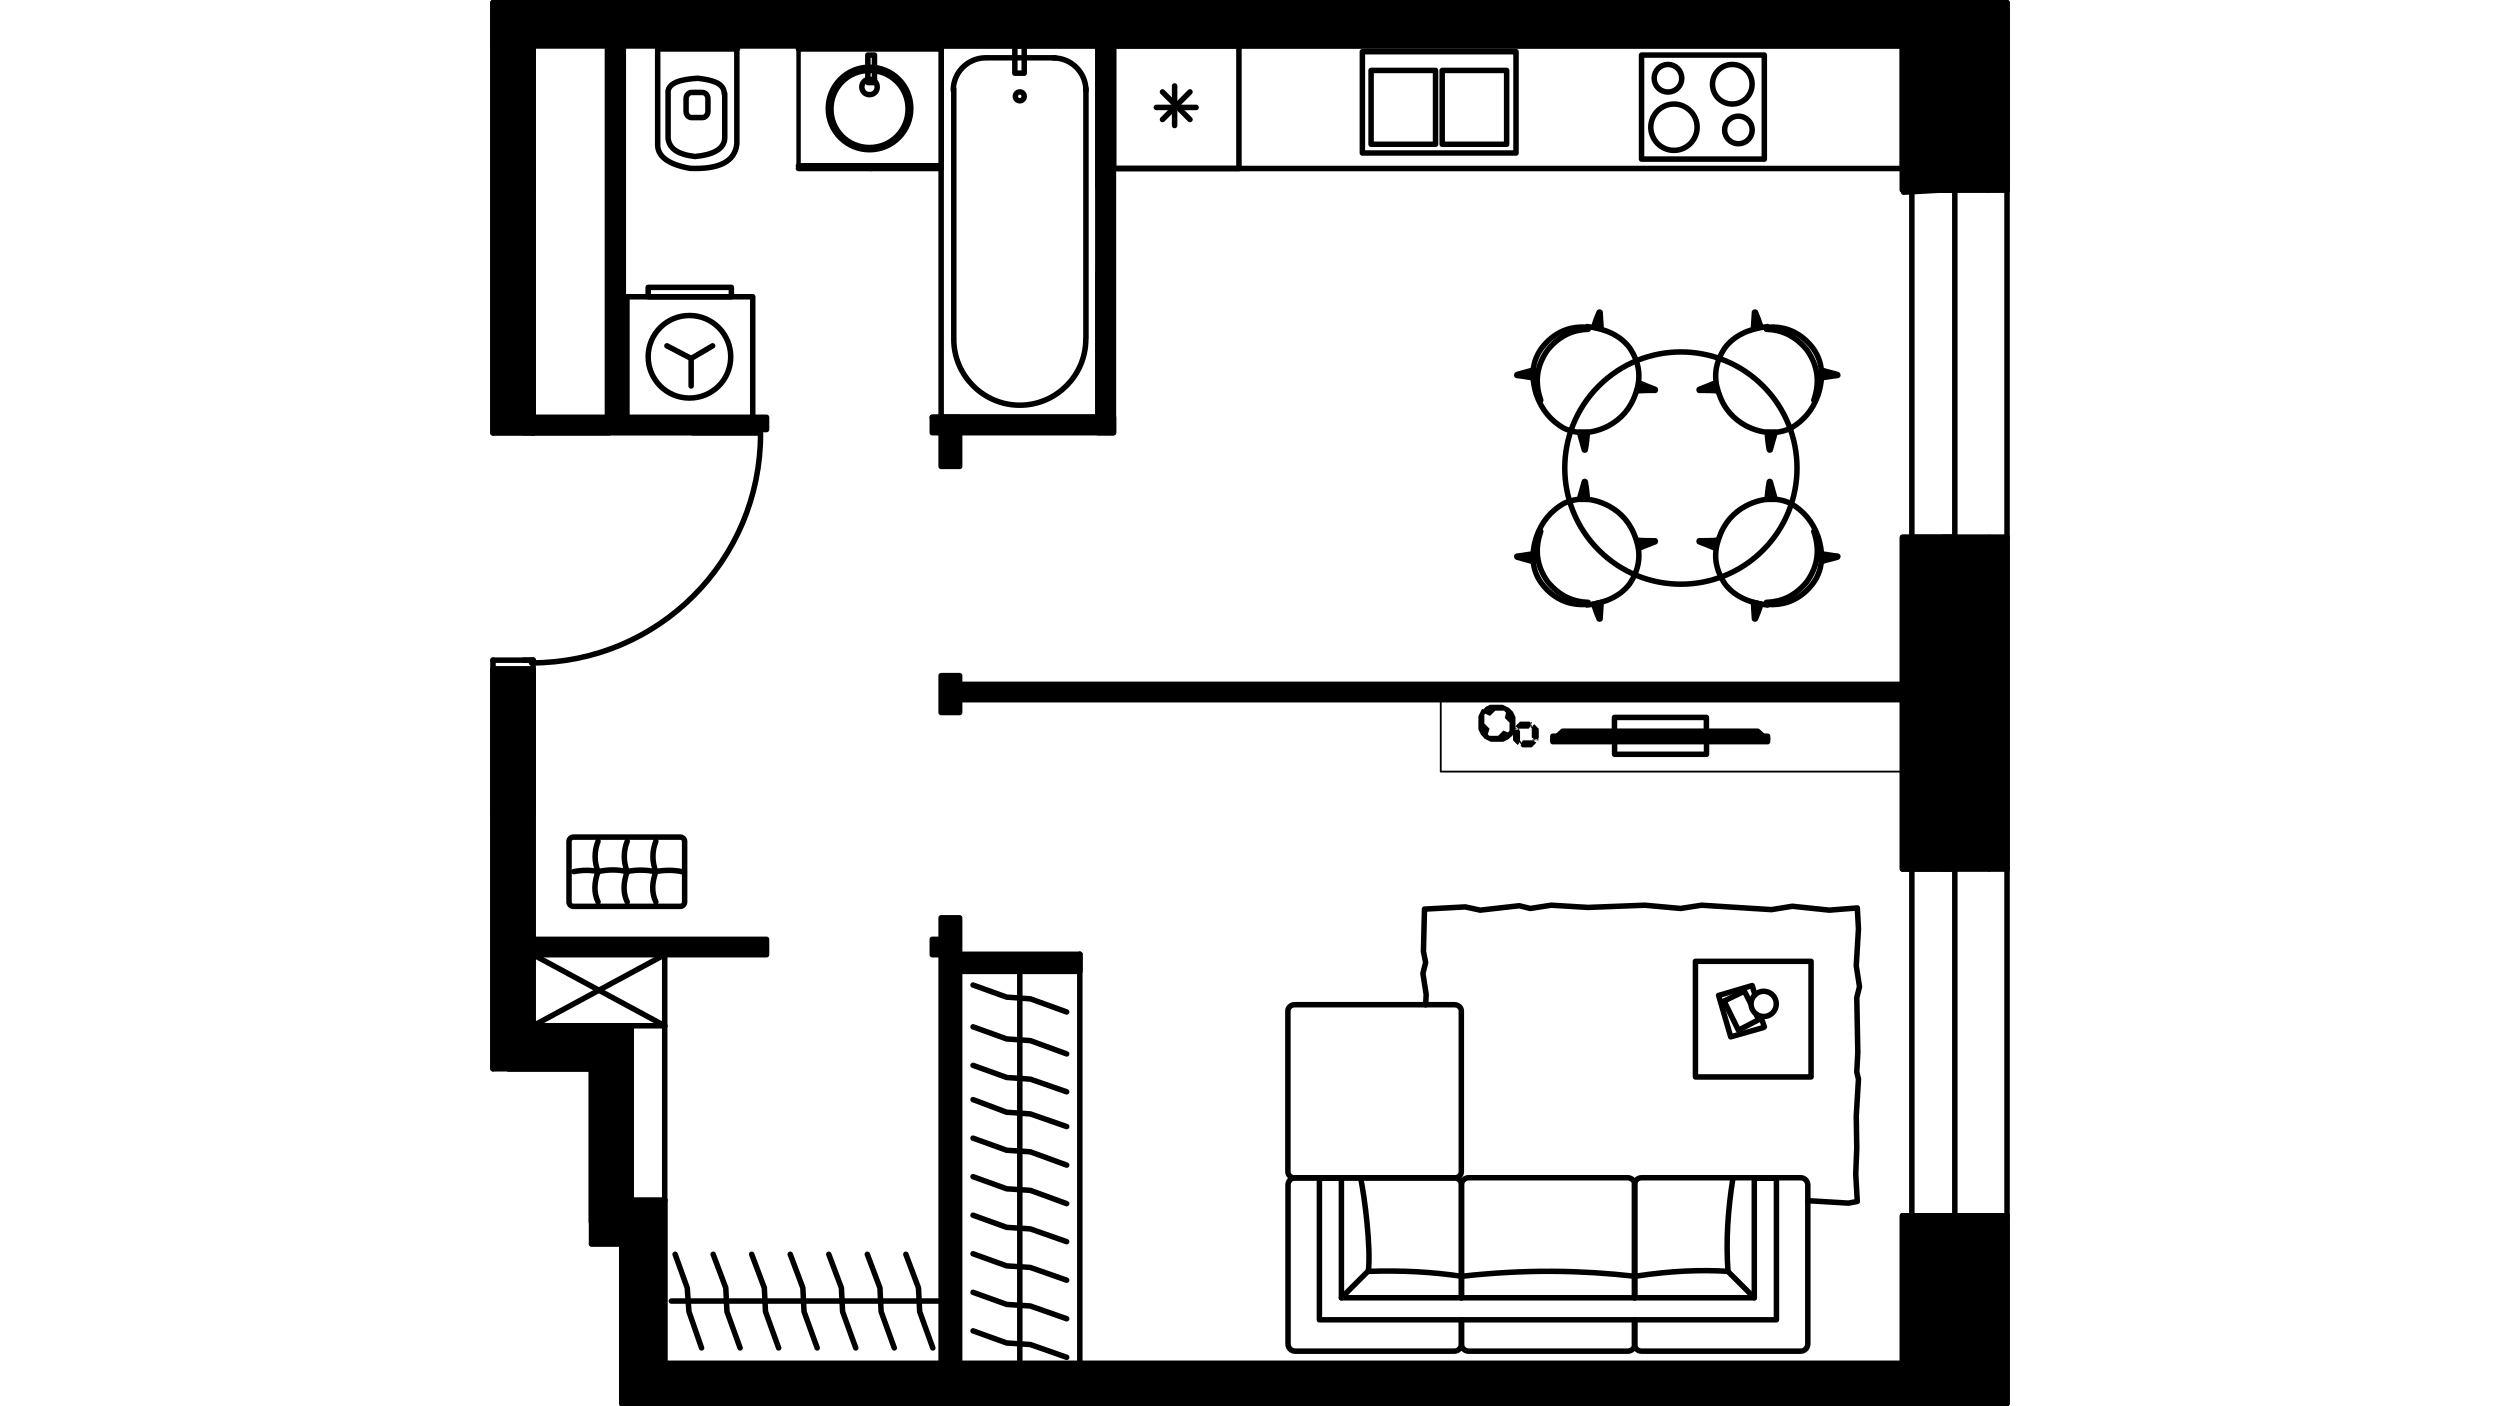 <?xml version="1.0" encoding="utf-8"?>
<!-- Generator: Adobe Illustrator 22.0.1, SVG Export Plug-In . SVG Version: 6.00 Build 0)  -->
<svg version="1.1" id="Слой_1" xmlns="http://www.w3.org/2000/svg" xmlns:xlink="http://www.w3.org/1999/xlink" x="0px" y="0px"
	 viewBox="0 0 1920 1080" style="enable-background:new 0 0 1920 1080;" xml:space="preserve">
<style type="text/css">
	.st0{fill:none;stroke:#000000;stroke-width:4.229;stroke-linecap:round;stroke-linejoin:round;stroke-miterlimit:22.926;}
	.st1{fill:none;stroke:#000000;stroke-width:1.41;stroke-linecap:round;stroke-linejoin:round;stroke-miterlimit:22.926;}
	.st2{fill:none;}
</style>
<g>
	<polygon points="477.5,1077.9 722.8,1077.9 737.1,1077.9 1461.1,1077.9 1541.4,1077.9 1541.4,933.7 1527.5,933.7 1501.3,933.7 
		1492,933.7 1461.5,936.2 1461.5,1045.3 1461.1,1047 737.1,1047 722.8,1047 510.5,1047 510.5,921.8 484.7,921.8 484.7,787.8 
		409.4,787.8 409.4,733.2 409.4,721.4 409.4,625 409.4,513.8 378.6,513.8 378.6,625 378.6,820.8 454.3,820.8 454.3,955.3 
		477.5,955.3 	"/>
	<polygon class="st0" points="477.5,1077.9 722.8,1077.9 737.1,1077.9 1461.1,1077.9 1541.4,1077.9 1541.4,933.7 1527.5,933.7 
		1501.3,933.7 1492,933.7 1461.5,936.2 1461.5,1045.3 1461.1,1047 737.1,1047 722.8,1047 510.5,1047 510.5,921.8 484.7,921.8 
		484.7,787.8 409.4,787.8 409.4,733.2 409.4,721.4 409.4,625 409.4,513.8 378.6,513.8 378.6,625 378.6,820.8 454.3,820.8 
		454.3,955.3 477.5,955.3 	"/>
	<rect x="722.8" y="35.1" class="st0" width="120.5" height="285.4"/>
	<path class="st0" d="M757,44.4c-13.5,0-24.9,11-24.9,24.9"/>
	<path class="st0" d="M758.3,44.4"/>
	<line class="st0" x1="758.3" y1="44.4" x2="810.3" y2="44.4"/>
	<path class="st0" d="M834,69.4c0-13.5-11-24.9-24.9-24.9"/>
	<path class="st0" d="M834,68.1"/>
	<line class="st0" x1="834" y1="68.1" x2="834" y2="259.2"/>
	<path class="st0" d="M732.5,260.5c0,27.9,22.8,50.7,50.7,50.7s50.7-22.8,50.7-50.7"/>
	<path class="st0" d="M732.5,259.2"/>
	<line class="st0" x1="732.5" y1="259.2" x2="732.5" y2="68.1"/>
	<path class="st0" d="M783.2,70.6c-2.1,0-3.4,1.7-3.4,3.4c0,2.1,1.7,3.4,3.4,3.4c2.1,0,3.4-1.7,3.4-3.4
		C786.6,71.9,784.9,70.6,783.2,70.6"/>
	<rect x="779.4" y="35.1" class="st0" width="7.2" height="21.1"/>
	<line class="st0" x1="722.8" y1="129.4" x2="613.2" y2="129.4"/>
	<path d="M611.6,129.4h3.4H611.6z M611.6,129.4V35.1h3.4v94.3H611.6z M613.2,33v4.2V33z M613.2,33h109.9v4.2H613.2l-1.7-2.1
		L613.2,33z M724.9,35.1h-3.4H724.9z M724.9,35.1v94.3h-3.4V35.1l1.7-2.1L724.9,35.1z M721.5,129.4h3.4H721.5z"/>
	<line class="st0" x1="722.8" y1="37.6" x2="613.2" y2="37.6"/>
	<path class="st0" d="M667.8,51.6c-17.8,0-31.7,14.4-31.7,31.7c0,17.8,14.4,31.7,31.7,31.7c17.8,0,31.7-14.4,31.7-31.7
		C699.5,65.5,685.1,51.6,667.8,51.6"/>
	<path class="st0" d="M667.8,54.1c-16.5,0-29.6,13.1-29.6,29.6s13.1,29.6,29.6,29.6s29.6-13.1,29.6-29.6S684.3,54.1,667.8,54.1"/>
	<path class="st0" d="M667.8,60.9c-3.4,0-5.9,2.5-5.9,5.9s2.5,5.9,5.9,5.9s5.9-2.5,5.9-5.9S671.2,60.9,667.8,60.9"/>
	<rect x="666.5" y="42.3" class="st0" width="5.1" height="21.1"/>
	<line class="st0" x1="722.8" y1="127.3" x2="613.2" y2="127.3"/>
	<line class="st0" x1="669.1" y1="129.4" x2="669.1" y2="127.3"/>
	<rect x="855.1" y="35.1" class="st0" width="606" height="94.3"/>
	<rect x="855.1" y="35.1" class="st0" width="96.4" height="94.3"/>
	<rect x="1260.7" y="42.3" class="st0" width="94.3" height="79.9"/>
	<rect x="1046.3" y="39.7" class="st0" width="118" height="77.8"/>
	<line class="st0" x1="888.1" y1="82.5" x2="918.6" y2="82.5"/>
	<line class="st0" x1="892.8" y1="91.8" x2="913.9" y2="70.6"/>
	<line class="st0" x1="902.1" y1="96.4" x2="902.1" y2="66"/>
	<line class="st0" x1="913.9" y1="91.8" x2="892.8" y2="70.6"/>
	<rect x="1053" y="54.1" class="st0" width="49.5" height="56.7"/>
	<rect x="1107.6" y="54.1" class="st0" width="49.5" height="56.7"/>
	<path class="st0" d="M1281,49.5c-5.9,0-10.6,4.7-10.6,10.6s4.7,10.6,10.6,10.6s10.6-4.7,10.6-10.6
		C1291.5,54.1,1286.9,49.5,1281,49.5"/>
	<path class="st0" d="M1285.6,79.9c-9.7,0-17.8,8-17.8,17.8c0,9.7,8,17.8,17.8,17.8c9.7,0,17.8-8,17.8-17.8
		C1303.4,88,1295.3,79.9,1285.6,79.9"/>
	<path class="st0" d="M1330.4,49.5c-8.5,0-15.2,6.8-15.2,15.2c0,8.5,6.8,15.2,15.2,15.2c8.5,0,15.2-6.8,15.2-15.2
		C1345.7,56.2,1338.9,49.5,1330.4,49.5"/>
	<path class="st0" d="M1335.1,89.2c-5.9,0-10.6,4.7-10.6,10.6s4.7,10.6,10.6,10.6s10.6-4.7,10.6-10.6
		C1345.7,93.9,1341,89.2,1335.1,89.2"/>
	<path class="st0" d="M1501.3,667.3h26.2H1501.3z"/>
	<path class="st0" d="M1501.3,933.7h26.2H1501.3z"/>
	<path class="st0" d="M1527.5,667.3h14H1527.5z"/>
	<path class="st0" d="M1527.5,933.7h14H1527.5z"/>
	<polyline class="st0" points="1501.3,667.3 1492,667.3 1468.3,667.3 	"/>
	<polyline class="st0" points="1501.3,933.7 1492,933.7 1468.3,933.7 	"/>
	<line class="st0" x1="1501.3" y1="653.3" x2="1501.3" y2="667.3"/>
	<line class="st0" x1="1527.5" y1="653.3" x2="1501.3" y2="653.3"/>
	<line class="st0" x1="1501.3" y1="950.2" x2="1501.3" y2="933.7"/>
	<line class="st0" x1="1527.5" y1="950.2" x2="1501.3" y2="950.2"/>
	<path class="st0" d="M1501.3,145.9h26.2H1501.3z"/>
	<path class="st0" d="M1501.3,412.7h26.2H1501.3z"/>
	<path class="st0" d="M1527.5,145.9h14H1527.5z"/>
	<path class="st0" d="M1527.5,412.7h14H1527.5z"/>
	<polyline class="st0" points="1501.3,145.9 1492,145.9 1468.3,145.9 	"/>
	<polyline class="st0" points="1501.3,412.7 1492,412.7 1468.3,412.7 	"/>
	<line class="st0" x1="1501.3" y1="129.4" x2="1501.3" y2="145.9"/>
	<line class="st0" x1="1527.5" y1="129.4" x2="1501.3" y2="129.4"/>
	<line class="st0" x1="1501.3" y1="429.2" x2="1501.3" y2="412.7"/>
	<line class="st0" x1="1527.5" y1="429.2" x2="1501.3" y2="429.2"/>
	<line class="st0" x1="1468.3" y1="35.1" x2="1468.3" y2="145.9"/>
	<line class="st0" x1="1468.3" y1="412.7" x2="1468.3" y2="667.3"/>
	<line class="st0" x1="1468.3" y1="933.7" x2="1468.3" y2="1047"/>
	<line class="st0" x1="1541.4" y1="1077.9" x2="1541.4" y2="933.7"/>
	<line class="st0" x1="1541.4" y1="667.3" x2="1541.4" y2="412.7"/>
	<line class="st0" x1="1541.4" y1="145.9" x2="1541.4" y2="2.1"/>
	<line class="st0" x1="1541.4" y1="933.7" x2="1541.4" y2="667.3"/>
	<line class="st0" x1="1468.3" y1="933.7" x2="1468.3" y2="667.3"/>
	<polyline class="st0" points="1501.3,933.7 1501.3,801.8 1501.3,667.3 	"/>
	<line class="st0" x1="1501.3" y1="933.7" x2="1492" y2="933.7"/>
	<line class="st0" x1="1501.3" y1="667.3" x2="1492" y2="667.3"/>
	<line class="st0" x1="1541.4" y1="412.7" x2="1541.4" y2="145.9"/>
	<line class="st0" x1="1468.3" y1="412.7" x2="1468.3" y2="145.9"/>
	<polyline class="st0" points="1501.3,412.7 1501.3,278.2 1501.3,145.9 	"/>
	<line class="st0" x1="1501.3" y1="412.7" x2="1492" y2="412.7"/>
	<line class="st0" x1="1501.3" y1="145.9" x2="1492" y2="145.9"/>
	<polyline class="st0" points="454.3,938.8 454.3,820.8 390.4,820.8 	"/>
	<polyline class="st0" points="409.4,332.4 402.2,332.4 378.6,332.4 	"/>
	<polyline class="st0" points="409.4,507 402.2,507 378.6,507 	"/>
	<line class="st0" x1="378.6" y1="2.1" x2="378.6" y2="332.4"/>
	<line class="st0" x1="378.6" y1="507" x2="378.6" y2="820.8"/>
	<line class="st0" x1="409.4" y1="787.8" x2="409.4" y2="507"/>
	<line class="st0" x1="409.4" y1="332.4" x2="409.4" y2="35.1"/>
	<path class="st0" d="M408.2,509.1c97.3,0,175.9-78.7,175.9-175.9"/>
	<line class="st0" x1="409.4" y1="332.4" x2="583.6" y2="332.4"/>
	<line class="st0" x1="409.4" y1="507" x2="402.2" y2="507"/>
	<line class="st0" x1="409.4" y1="332.4" x2="402.2" y2="332.4"/>
	<line class="st0" x1="1468.3" y1="525.6" x2="1461.1" y2="525.6"/>
	<polyline class="st0" points="1461.1,537.5 1468.3,537.5 1468.3,525.6 	"/>
	<line class="st0" x1="536.7" y1="35.1" x2="1468.3" y2="35.1"/>
	<path class="st0" d="M1501.3,950.2v-16.5h-40.2 M1461.1,933.7V1047"/>
	<path class="st0" d="M1501.3,429.2v-16.5h-40.2 M1461.1,412.7v254.6h40.2v-14"/>
	<polyline class="st0" points="1461.1,35.1 1461.1,145.9 1501.3,145.9 1501.3,129.4 	"/>
	<line class="st0" x1="510.5" y1="1047" x2="510.5" y2="921.8"/>
	<line class="st0" x1="477.5" y1="955.3" x2="477.5" y2="1077.9"/>
	<line class="st0" x1="484.7" y1="921.8" x2="484.7" y2="787.8"/>
	<line class="st0" x1="454.3" y1="820.8" x2="454.3" y2="938.8"/>
	<line class="st0" x1="484.7" y1="787.8" x2="409.4" y2="787.8"/>
	<line class="st0" x1="390.4" y1="820.8" x2="454.3" y2="820.8"/>
	<line class="st0" x1="510.5" y1="921.8" x2="484.7" y2="921.8"/>
	<line class="st0" x1="454.3" y1="955.3" x2="477.5" y2="955.3"/>
	<polyline class="st0" points="409.4,625 409.4,513.8 378.6,513.8 378.6,625 	"/>
	<path class="st0" d="M409.4,35.1h127.3 M378.6,2.1v33 M536.7,2.1H409.4"/>
	<line class="st0" x1="409.4" y1="332.4" x2="468.2" y2="332.4"/>
	<line class="st0" x1="532.1" y1="332.4" x2="583.6" y2="332.4"/>
	<line class="st0" x1="843.3" y1="320.5" x2="716" y2="320.5"/>
	<line class="st0" x1="409.4" y1="320.5" x2="409.4" y2="332.4"/>
	<rect x="481.3" y="227.9" class="st0" width="96.8" height="94.3"/>
	<rect x="497.8" y="220.7" class="st0" width="63.9" height="7.2"/>
	<polyline class="st0" points="512.2,265.6 530.8,275.3 530.8,296.4 	"/>
	<line class="st0" x1="530.8" y1="275.3" x2="547.3" y2="265.6"/>
	<path class="st0" d="M529.5,305.7c-17.8,0-31.7-14.4-31.7-31.7c0-17.8,14.4-31.7,31.7-31.7c17.8,0,31.7,14.4,31.7,31.7
		C561.2,291.8,546.9,305.7,529.5,305.7"/>
	<polyline class="st0" points="481.3,227.9 481.3,322.2 469.5,322.2 	"/>
	<polyline class="st0" points="855.1,129.4 855.1,35.1 843.3,35.1 843.3,143.8 	"/>
	<line class="st0" x1="843.3" y1="209.7" x2="843.3" y2="320.5"/>
	<line class="st0" x1="409.4" y1="721.4" x2="409.4" y2="733.2"/>
	<line class="st0" x1="409.4" y1="129.4" x2="409.4" y2="141.2"/>
	<polygon points="1468.3,537.5 1468.3,667.3 1492,667.3 1501.3,667.3 1527.5,667.3 1541.4,667.3 1541.4,412.7 1527.5,412.7 
		1501.3,412.7 1492,412.7 1468.3,412.7 1468.3,525.6 	"/>
	<polygon class="st0" points="1468.3,537.5 1468.3,667.3 1492,667.3 1501.3,667.3 1527.5,667.3 1541.4,667.3 1541.4,412.7 
		1527.5,412.7 1501.3,412.7 1492,412.7 1468.3,412.7 1468.3,525.6 	"/>
	<path d="M1541.4,2.1h-80.3c-360.7,0-721.8,0-1082.5,0v33v297.3h23.7h7.2v-11.8c0-59.6,0-119.7,0-179.3v-11.8V35.1
		c350.6,0,701.5,0,1052.1,0l0.4,1.7v110.8l30.4-1.7h9.3h25.8h14V2.1H1541.4z"/>
	<path class="st0" d="M1541.4,2.1h-80.3c-360.7,0-721.8,0-1082.5,0v33v297.3h23.7h7.2v-11.8c0-59.6,0-119.7,0-179.3v-11.8V35.1
		c350.6,0,701.5,0,1052.1,0l0.4,1.7v110.8l30.4-1.7h9.3h25.8h14V2.1H1541.4z"/>
	<polyline class="st0" points="1468.3,2.1 1468.3,145.9 1461.1,145.9 1461.1,2.1 	"/>
	<rect x="1461.1" y="412.7" width="7.1" height="254.8"/>
	<rect x="1461.1" y="412.7" class="st0" width="7.1" height="254.8"/>
	<polyline class="st0" points="1461.1,1077.9 1461.1,933.7 1468.3,933.7 1468.3,1077.9 	"/>
	<rect x="466.5" y="22" width="12.2" height="303.8"/>
	<rect x="466.5" y="22" class="st0" width="12.2" height="303.8"/>
	<rect x="843.3" y="35.1" width="11.8" height="297.2"/>
	<rect x="843.3" y="35.1" class="st0" width="11.8" height="297.2"/>
	<rect x="716" y="320.5" width="139.2" height="11.8"/>
	<rect x="716" y="320.5" class="st0" width="139.2" height="11.8"/>
	<rect x="722.8" y="320.5" width="14.2" height="37.7"/>
	<rect x="722.8" y="320.5" class="st0" width="14.2" height="37.7"/>
	<rect x="409.4" y="320.5" width="179.3" height="9.4"/>
	<rect x="409.4" y="320.5" class="st0" width="179.3" height="9.4"/>
	<rect x="737.1" y="525.6" width="724.1" height="11.8"/>
	<rect x="737.1" y="525.6" class="st0" width="724.1" height="11.8"/>
	<rect x="722.8" y="518.9" width="14.2" height="28.3"/>
	<rect x="722.8" y="518.9" class="st0" width="14.2" height="28.3"/>
	<rect x="409.4" y="721.4" width="179.3" height="11.8"/>
	<rect x="409.4" y="721.4" class="st0" width="179.3" height="11.8"/>
	<rect x="722.8" y="704.9" width="14.2" height="356.2"/>
	<rect x="722.8" y="704.9" class="st0" width="14.2" height="356.2"/>
	<rect x="716" y="721.4" width="7.1" height="11.8"/>
	<rect x="716" y="721.4" class="st0" width="7.1" height="11.8"/>
	<path class="st0" d="M565.9,37.6c0,24.1,0,48.2,0,72.7c-1.3,14-14,19.9-35.9,19c-16.9-3-25.4-9.3-24.9-19V37.6h61.3H565.9z"/>
	<path class="st0" d="M556.6,71.9c0,11.4,0,22.8,0,34.3c-0.4,8-8.5,12.7-22.8,14c-14.4-1.7-19.9-6.8-20.7-14c0-11.4,0-22.8,0-34.3
		c-0.8-8,8.9-11,22.8-11.8c10.6,1.3,20.3,3.4,20.3,11.8C556.2,71.9,556.6,71.9,556.6,71.9z"/>
	<path class="st0" d="M543.7,75.8v9.7c0,2.6-1.9,4.8-4.3,4.8h-8.2c-2.4,0-4.3-2.1-4.3-4.8v-9.7c0-2.6,1.9-4.8,4.3-4.8h8.2
		C541.8,71,543.7,73.2,543.7,75.8L543.7,75.8z"/>
	
		<ellipse transform="matrix(0.707 -0.707 0.707 0.707 124.019 1018.182)" class="st0" cx="1291.1" cy="359.4" rx="89.2" ry="89.2"/>
	<path class="st0" d="M1218.8,250.8c14.8,1.7,25.8,7.2,32.6,16.1c8,11.8,8.9,23.3,5.1,34.3c-4.2,13.1-11.8,20.7-21.1,25.8
		c-12.3,6.3-24.1,6.8-34.7,1.7c-9.3-5.5-16.5-13.5-20.7-25.4c-4.7-14.8-3.8-28.8,8-40.6c8.9-8.9,19.5-12.3,30.9-11.4v-0.5
		L1218.8,250.8L1218.8,250.8z"/>
	<path class="st0" d="M1183.3,307.4c-4.2-12.3-4.2-25.4,5.5-38.9c8.9-10.6,19-15.2,30.9-15.6"/>
	<path d="M1223.9,251.2c1.3-4.2,2.5-7.6,4.2-11.4c0.4-0.4,0.8,0,0.8,0c0.4,4.2,0.4,8.5,0.8,12.7c-1.7-0.4-3.8-0.8-5.5-1.3H1223.9z"
		/>
	<path class="st0" d="M1223.9,251.2c1.3-4.2,2.5-7.6,4.2-11.4c0.4-0.4,0.8,0,0.8,0c0.4,4.2,0.4,8.5,0.8,12.7
		c-1.7-0.4-3.8-0.8-5.5-1.3H1223.9z"/>
	<path d="M1258.5,293.9c4.2,1.7,8,3.4,12.7,5.1c0.4,0.4,0,0.8,0,0.8c-4.7,0-9.3,0-14,0.4c0.8-2.1,1.3-3.8,1.7-5.9L1258.5,293.9z"/>
	<path class="st0" d="M1258.5,293.9c4.2,1.7,8,3.4,12.7,5.1c0.4,0.4,0,0.8,0,0.8c-4.7,0-9.3,0-14,0.4c0.8-2.1,1.3-3.8,1.7-5.9
		L1258.5,293.9z"/>
	<path d="M1219.2,331.9c-0.4,4.7-0.8,8.9-1.7,13.5c0,0.4-0.8,0.4-0.8,0c-1.3-4.7-2.5-8.9-3.8-13.5
		C1215,331.9,1217.1,331.9,1219.2,331.9z"/>
	<path class="st0" d="M1219.2,331.9c-0.4,4.7-0.8,8.9-1.7,13.5c0,0.4-0.8,0.4-0.8,0c-1.3-4.7-2.5-8.9-3.8-13.5
		C1215,331.9,1217.1,331.9,1219.2,331.9z"/>
	<path d="M1177.4,290.1c-4.2-0.4-8-1.3-12.3-1.7c-0.4,0-0.4-0.4,0-0.8c4.2-1.3,8-2.1,12.3-3.4c0,1.7,0,3.8,0,5.5V290.1z"/>
	<path class="st0" d="M1177.4,290.1c-4.2-0.4-8-1.3-12.3-1.7c-0.4,0-0.4-0.4,0-0.8c4.2-1.3,8-2.1,12.3-3.4c0,1.7,0,3.8,0,5.5V290.1z
		"/>
	<path class="st0" d="M1357.5,250.8c-14.8,1.7-25.8,7.2-32.6,16.1c-8,11.8-8.9,23.3-5.1,34.3c4.2,13.1,11.8,20.7,21.1,25.8
		c12.3,6.3,24.1,6.8,34.7,1.7c9.3-5.5,16.5-13.5,20.7-25.4c4.7-14.8,3.8-28.8-8-40.6c-8.9-8.9-19.5-12.3-30.9-11.4v-0.5
		L1357.5,250.8L1357.5,250.8z"/>
	<path class="st0" d="M1393,307.4c4.2-12.3,4.2-25.4-5.5-38.9c-8.9-10.6-19-15.2-30.9-15.6"/>
	<path d="M1352.4,251.2c-1.3-4.2-2.5-7.6-4.2-11.4c-0.4-0.4-0.8,0-0.8,0c-0.4,4.2-0.4,8.5-0.8,12.7c1.7-0.4,3.8-0.8,5.5-1.3H1352.4z
		"/>
	<path class="st0" d="M1352.4,251.2c-1.3-4.2-2.5-7.6-4.2-11.4c-0.4-0.4-0.8,0-0.8,0c-0.4,4.2-0.4,8.5-0.8,12.7
		c1.7-0.4,3.8-0.8,5.5-1.3H1352.4z"/>
	<path d="M1317.7,293.9c-4.2,1.7-8,3.4-12.7,5.1c-0.4,0.4,0,0.8,0,0.8c4.7,0,9.3,0,14,0.4c-0.8-2.1-1.3-3.8-1.7-5.9L1317.7,293.9z"
		/>
	<path class="st0" d="M1317.7,293.9c-4.2,1.7-8,3.4-12.7,5.1c-0.4,0.4,0,0.8,0,0.8c4.7,0,9.3,0,14,0.4c-0.8-2.1-1.3-3.8-1.7-5.9
		L1317.7,293.9z"/>
	<path d="M1357.1,331.9c0.4,4.7,0.8,8.9,1.7,13.5c0,0.4,0.8,0.4,0.8,0c1.3-4.7,2.5-8.9,3.8-13.5
		C1361.3,331.9,1359.2,331.9,1357.1,331.9z"/>
	<path class="st0" d="M1357.1,331.9c0.4,4.7,0.8,8.9,1.7,13.5c0,0.4,0.8,0.4,0.8,0c1.3-4.7,2.5-8.9,3.8-13.5
		C1361.3,331.9,1359.2,331.9,1357.1,331.9z"/>
	<path d="M1398.9,290.1c4.2-0.4,8-1.3,12.3-1.7c0.4,0,0.4-0.4,0-0.8c-4.2-1.3-8.5-2.1-12.3-3.4c0,1.7,0,3.8,0,5.5V290.1z"/>
	<path class="st0" d="M1398.9,290.1c4.2-0.4,8-1.3,12.3-1.7c0.4,0,0.4-0.4,0-0.8c-4.2-1.3-8.5-2.1-12.3-3.4c0,1.7,0,3.8,0,5.5V290.1
		z"/>
	<path class="st0" d="M1218.8,464.7c14.8-1.7,25.8-7.2,32.6-16.1c8-11.8,8.9-23.3,5.1-34.3c-4.2-13.1-11.8-20.7-21.1-25.8
		c-12.3-6.3-24.1-6.8-34.7-1.7c-9.3,5.5-16.5,13.5-20.7,25.4c-4.7,14.8-3.8,28.8,8,40.6c8.9,8.9,19.5,12.3,30.9,11.4v0.5H1218.8z"/>
	<path class="st0" d="M1183.3,408.1c-4.2,12.3-4.2,25.4,5.5,38.9c8.9,10.6,19,15.2,30.9,15.6"/>
	<path d="M1223.9,463.9c1.3,4.2,2.5,7.6,4.2,11.4c0.4,0.4,0.8,0,0.8,0c0.4-4.2,0.4-8.5,0.8-12.7c-1.7,0.4-3.8,0.8-5.5,1.3
		L1223.9,463.9L1223.9,463.9z"/>
	<path class="st0" d="M1223.9,463.9c1.3,4.2,2.5,7.6,4.2,11.4c0.4,0.4,0.8,0,0.8,0c0.4-4.2,0.4-8.5,0.8-12.7
		c-1.7,0.4-3.8,0.8-5.5,1.3L1223.9,463.9L1223.9,463.9z"/>
	<path d="M1258.5,421.2c4.2-1.7,8-3.4,12.7-5.1c0.4-0.4,0-0.8,0-0.8c-4.7,0-9.3,0-14-0.4c0.8,2.1,1.3,3.8,1.7,5.9L1258.5,421.2z"/>
	<path class="st0" d="M1258.5,421.2c4.2-1.7,8-3.4,12.7-5.1c0.4-0.4,0-0.8,0-0.8c-4.7,0-9.3,0-14-0.4c0.8,2.1,1.3,3.8,1.7,5.9
		L1258.5,421.2z"/>
	<path d="M1219.2,383.5c-0.4-4.7-0.8-8.9-1.7-13.5c0-0.4-0.8-0.4-0.8,0c-1.3,4.7-2.5,8.9-3.8,13.5
		C1215,383.5,1217.1,383.5,1219.2,383.5z"/>
	<path class="st0" d="M1219.2,383.5c-0.4-4.7-0.8-8.9-1.7-13.5c0-0.4-0.8-0.4-0.8,0c-1.3,4.7-2.5,8.9-3.8,13.5
		C1215,383.5,1217.1,383.5,1219.2,383.5z"/>
	<path d="M1177.4,425.4c-4.2,0.4-8,1.3-12.3,1.7c-0.4,0-0.4,0.4,0,0.8c4.2,1.3,8,2.1,12.3,3.4c0-1.7,0-3.8,0-5.5V425.4z"/>
	<path class="st0" d="M1177.4,425.4c-4.2,0.4-8,1.3-12.3,1.7c-0.4,0-0.4,0.4,0,0.8c4.2,1.3,8,2.1,12.3,3.4c0-1.7,0-3.8,0-5.5V425.4z
		"/>
	<path class="st0" d="M1357.5,464.7c-14.8-1.7-25.8-7.2-32.6-16.1c-8-11.8-8.9-23.3-5.1-34.3c4.2-13.1,11.8-20.7,21.1-25.8
		c12.3-6.3,24.1-6.8,34.7-1.7c9.3,5.5,16.5,13.5,20.7,25.4c4.7,14.8,3.8,28.8-8,40.6c-8.9,8.9-19.5,12.3-30.9,11.4v0.5H1357.5z"/>
	<path class="st0" d="M1393,408.1c4.2,12.3,4.2,25.4-5.5,38.9c-8.9,10.6-19,15.2-30.9,15.6"/>
	<path d="M1352.4,463.9c-1.3,4.2-2.5,7.6-4.2,11.4c-0.4,0.4-0.8,0-0.8,0c-0.4-4.2-0.4-8.5-0.8-12.7c1.7,0.4,3.8,0.8,5.5,1.3
		L1352.4,463.9L1352.4,463.9z"/>
	<path class="st0" d="M1352.4,463.9c-1.3,4.2-2.5,7.6-4.2,11.4c-0.4,0.4-0.8,0-0.8,0c-0.4-4.2-0.4-8.5-0.8-12.7
		c1.7,0.4,3.8,0.8,5.5,1.3L1352.4,463.9L1352.4,463.9z"/>
	<path d="M1317.7,421.2c-4.2-1.7-8-3.4-12.7-5.1c-0.4-0.4,0-0.8,0-0.8c4.7,0,9.3,0,14-0.4c-0.8,2.1-1.3,3.8-1.7,5.9L1317.7,421.2z"
		/>
	<path class="st0" d="M1317.7,421.2c-4.2-1.7-8-3.4-12.7-5.1c-0.4-0.4,0-0.8,0-0.8c4.7,0,9.3,0,14-0.4c-0.8,2.1-1.3,3.8-1.7,5.9
		L1317.7,421.2z"/>
	<path d="M1357.1,383.5c0.4-4.7,0.8-8.9,1.7-13.5c0-0.4,0.8-0.4,0.8,0c1.3,4.7,2.5,8.9,3.8,13.5
		C1361.3,383.5,1359.2,383.5,1357.1,383.5z"/>
	<path class="st0" d="M1357.1,383.5c0.4-4.7,0.8-8.9,1.7-13.5c0-0.4,0.8-0.4,0.8,0c1.3,4.7,2.5,8.9,3.8,13.5
		C1361.3,383.5,1359.2,383.5,1357.1,383.5z"/>
	<path d="M1398.9,425.4c4.2,0.4,8,1.3,12.3,1.7c0.4,0,0.4,0.4,0,0.8c-4.2,1.3-8.5,2.1-12.3,3.4c0-1.7,0-3.8,0-5.5V425.4z"/>
	<path class="st0" d="M1398.9,425.4c4.2,0.4,8,1.3,12.3,1.7c0.4,0,0.4,0.4,0,0.8c-4.2,1.3-8.5,2.1-12.3,3.4c0-1.7,0-3.8,0-5.5V425.4
		z"/>
	<path class="st0" d="M989.1,899.9V776.4c0-2.7,2.4-4.8,5.4-4.8h122.4c3,0,5.4,2.2,5.4,4.8v123.5c0,2.7-2.4,4.8-5.4,4.8H994.5
		C991.5,904.7,989.1,902.6,989.1,899.9L989.1,899.9z"/>
	<path class="st0" d="M1122.4,1013.6v18.6c0,3-2.5,5.5-5.5,5.5H994.7c-3,0-5.5-2.5-5.5-5.5V910c0-3,2.5-5.5,5.5-5.5h122.2
		c3,0,5.5,2.5,5.5,5.5v86.7"/>
	<path class="st0" d="M1255.6,1013.6v18.6c0,3-2.5,5.5-5.5,5.5h-122.2c-3,0-5.5-2.5-5.5-5.5v-18.6 M1122.4,996.7V910
		c0-3,2.5-5.5,5.5-5.5h122.2c3,0,5.5,2.5,5.5,5.5v86.7"/>
	<path class="st0" d="M1255.2,996.7V910c0-3,2.5-5.5,5.5-5.5h122.2c3,0,5.5,2.5,5.5,5.5v122.2c0,3-2.5,5.5-5.5,5.5h-122.2
		c-3,0-5.5-2.5-5.5-5.5v-18.6"/>
	<polygon class="st0" points="1013.3,904.9 1013.3,1013.6 1364.3,1013.6 1364.3,904.9 1347.3,904.9 1347.3,996.7 1030.2,996.7 
		1030.2,904.9 	"/>
	<path class="st0" d="M1045,904.9c3,14,8,53.3,5.9,71.5c25.8-0.8,49.1,0.4,71.5,3.8c49.1-5.5,92.2-4.7,133.2,0
		c27.5-4.2,50.3-5.1,71.5-3.8c-1.7-24.1,0-47.8,3.8-71.5"/>
	<line class="st0" x1="1050.9" y1="976" x2="1030.2" y2="996.7"/>
	<line class="st0" x1="1326.6" y1="976" x2="1347.3" y2="996.7"/>
	<polyline class="st0" points="1094.9,771.7 1095.3,763.7 1092.8,747.6 1094.9,739.2 1093.2,730.7 1094,698.2 1125.3,696.5 
		1136.8,699 1166.8,695.6 1175.2,697.7 1191.3,695.2 1219.6,696.9 1263.2,695.2 1290.7,697.7 1306.8,695.2 1360.5,698.6 1376.5,696 
		1404.9,699 1426.4,697.3 1427.3,713.4 1425.6,741.7 1428.1,757.8 1426,766.2 1426.8,808.1 1426,823.3 1427.3,828.8 1425.6,857.1 
		1426,881.7 1425.2,901.6 1426.4,922.7 1419.7,924 1391.3,922.3 1388.4,922.3 	"/>
	<line class="st0" x1="783.2" y1="745.9" x2="783.2" y2="1047"/>
	<polyline class="st0" points="747.3,844.5 773.1,854.2 791.3,855.5 819.2,865.2 	"/>
	<polyline class="st0" points="747.3,874.1 773.1,883.4 791.3,884.6 819.2,894.8 	"/>
	<polyline class="st0" points="747.3,903.7 773.1,913 791.3,914.2 819.2,924.4 	"/>
	<polyline class="st0" points="747.3,933.3 773.1,942.6 791.3,943.8 819.2,953.6 	"/>
	<polyline class="st0" points="747.3,962.9 773.1,972.2 791.3,973.4 819.2,983.2 	"/>
	<polyline class="st0" points="747.3,992.5 773.1,1001.8 791.3,1003 819.2,1012.8 	"/>
	<polyline class="st0" points="747.3,1022.1 773.1,1031.4 791.3,1032.6 819.2,1042.4 	"/>
	<polyline class="st0" points="747.3,818.2 773.1,827.5 791.3,828.8 819.2,838.5 	"/>
	<polyline class="st0" points="747.3,788.6 773.1,797.9 791.3,799.2 819.2,809.4 	"/>
	<polyline class="st0" points="747.3,756.5 773.1,765.8 791.3,767.1 819.2,777.2 	"/>
	<rect x="737.1" y="732.9" width="92.3" height="13.1"/>
	<rect x="737.1" y="732.9" class="st0" width="92.3" height="13.1"/>
	<line class="st0" x1="829.3" y1="732.8" x2="829.3" y2="1047"/>
	<rect x="1106.5" y="537.6" class="st1" width="401.4" height="55"/>
	<path d="M1165.5,572.1l2.5-3.4L1165.5,572.1z M1168.1,568.8l-2.5,3.4l-0.4-0.4l-0.4-0.4l-0.4-0.4l-0.4-0.4l-0.4-0.4l-0.4-0.4
		l-0.4-0.4l-0.4-0.4l-0.4-0.4v-0.4v-0.4v-0.4V567v-0.4v-0.4v-0.4v-0.4V565v-0.4v-0.4v-0.4v-0.4V563v-1v-0.4v-0.4v-0.4l0.4-0.4
		l0.4-0.4l0.4-0.4l0.4-0.4l0.4-0.4l3.4,2.5v0.4v0.4v0.4v0.4v0.4v0.4v0.4v0.4v0.4v0.4v0.4v0.4v0.4v0.4v0.4v0.4v0.4v0.4v0.4v0.4v0.4
		v0.4v0.4v0.4v0.4v0.4v0.4v0.4v0.4h0.4h0.4L1168.1,568.8z M1163.8,557.8l3.4,2.5L1163.8,557.8z M1167.2,560.3l-3.4-2.5l0.4-0.4
		l0.4-0.4l0.4-0.4l0.4-0.4l0.4-0.4l0.4-0.4l0.4-0.4l0.4-0.4l0.4-0.4h0.4h0.4h0.4h0.4h0.4h0.4h0.4h0.4h0.4h0.4h0.4h0.4h0.4h0.4h0.4
		h0.4h0.4h0.4l0.4,0.4l0.4,0.4l0.4,0.4l0.4,0.4l0.4,0.4l-2.5,3.4h-0.4h-0.4h-0.4h-0.4h-0.4h-0.4h-0.4h-0.4h-0.4h-0.4h-0.4h-0.4h-0.4
		h-0.4h-0.4h-0.4h-0.4h-0.4h-0.4h-0.4h-0.4h-0.4h-0.4h-0.4h-0.4h-0.4h-0.4h-0.4h-0.4v0.4v0.4L1167.2,560.3z M1178.2,556.1l-2.5,3.4
		L1178.2,556.1z M1175.7,559.5l2.5-3.4l0.4,0.4l0.4,0.4l0.4,0.4l0.4,0.4l0.4,0.4l0.4,0.4l0.4,0.4l0.4,0.4l0.4,0.4v0.4v0.4v0.4v0.4
		v0.4v0.4v0.4v0.4v0.4v0.4v0.4v0.4v0.4v0.4v0.4v0.4v0.4v0.4l-0.4,0.4l-0.4,0.4l-0.4,0.4l-0.4,0.4l-0.4,0.4l-3.4-2.5V566v-0.4v-0.4
		v-0.4v0.2v-0.4v-0.4v-0.4v-0.4V563v-0.4V562v-0.4v-0.4v-0.4v-0.4V560v-0.4V559v-0.4v-0.4v-0.4v-0.4V557v-0.4v-0.4v-0.4v-0.4V555
		v-0.4h-0.4h-0.4L1175.7,559.5z M1179.9,570.4l-3.4-2.5L1179.9,570.4z M1176.5,567.9l3.4,2.5l-0.4,0.4l-0.4,0.4l-0.4,0.4l-0.4,0.4
		l-0.4,0.4l-0.4,0.4l-0.4,0.4l-0.4,0.4l-0.4,0.4h-0.4h-0.4h-0.4h-0.4h-0.4h-0.4h-0.4h-0.4h-0.4h-0.4h-0.4h-0.4h-0.4h-0.4h-0.4h-0.4
		h-0.4h-0.4l-0.4-0.4l-0.4-0.4l-0.4-0.4l-0.4-0.4l-0.4-0.4l2.5-3.4h0.4h0.4h0.4h0.4h0.4h0.4h0.4h0.4h0.4h0.4h0.4h0.4h0.4h0.4h0.4
		h0.4h0.4h0.4h0.4h0.4h0.4h0.4h0.4h0.4h0.4h0.4h0.4h0.4h0.4h0.4v-0.4v-0.4L1176.5,567.9z M1168.5,568.8l-2.5,3.4L1168.5,568.8z"/>
	<path d="M1140.1,567.1l2.5-3.4L1140.1,567.1z M1142.7,563.7l-2.5,3.4l-0.4-0.4l-0.4-0.4l-0.4-0.4l-0.4-0.4l-0.4-0.4l-0.4-0.4
		l-0.4-0.4l-0.4-0.8l-0.4-0.8l-0.4-0.8l-0.4-0.8l-0.4-0.8V559v-0.8v-0.8v-0.8v-0.8V555v-1v-0.8v-0.8v-0.8v-0.8V550l0.4-0.8l0.4-0.8
		l0.4-0.8l0.4-0.8l0.4-0.8l0.4-0.8l0.4-0.4l0.4-0.4l3.4,2.5l-0.4,0.4l-0.4,0.4l-0.4,0.4l-0.4,0.4l-0.4,0.4v0.4v0.4v0.4v0.4v0.4v0.4
		v0.4v0.4v0.4v0.4v0.4v0.4v0.4v0.4v0.4v0.4v0.4l0.4,0.4l0.4,0.4l0.4,0.4l0.4,0.4l0.4,0.4l0.4,0.4l0.4,0.4l0.4,0.4l0.4,0.4l0.4,0.4
		L1142.7,563.7z M1138,545.9l3.4,2.5L1138,545.9z M1141.4,548.5l-3.4-2.5l0.4-0.4l0.4-0.4l0.4-0.4l0.4-0.4l0.4-0.4l0.4-0.4l0.4-0.4
		l0.4-0.4l0.8-0.4l0.8-0.4l0.8-0.4l0.8-0.4h0.8h0.8h0.8h0.8h0.8h0.8h0.8h0.8h0.8h0.8h0.8h0.8l0.8,0.4l0.8,0.4l0.8,0.4l0.8,0.4
		l0.8,0.4l0.8,0.4l0.4,0.4l0.4,0.4l-2.5,3.4l-0.4-0.4l-0.4-0.4l-0.4-0.4l-0.4-0.4l-0.4-0.4h-0.4h-0.4h-0.4h-0.4h-0.4h-0.4h-0.4h-0.4
		h-0.4h-0.4h-0.4h-0.4h-0.4h-0.4h-0.4h-0.4h-0.4l-0.4,0.4l-0.4,0.4l-0.4,0.4l-0.4,0.4l-0.4,0.4l-0.4,0.4l-0.4,0.4l-0.4,0.4l-0.4,0.4
		l-0.4,0.4L1141.4,548.5z M1159.2,543.8l-2.5,3.4L1159.2,543.8z M1156.6,547.2l2.5-3.4l0.4,0.4l0.4,0.4l0.4,0.4l0.4,0.4l0.4,0.4
		l0.4,0.4l0.4,0.4l0.4,0.8l0.4,0.8l0.4,0.8l0.4,0.8l0.4,0.8v0.8v0.8v0.8v0.8v0.8v0.8v0.8v0.8v0.8v0.8v0.8v0.8l-0.4,0.8l-0.4,0.8
		l-0.4,0.8l-0.4,0.8l-0.4,0.8l-0.4,0.8l-0.4,0.4l-0.4,0.4l-3.4-2.5l0.4-0.4l0.4-0.4l0.4-0.4l0.4-0.4l0.4-0.4v0.7v-0.4v-0.4v-0.4
		v-0.4V560v-0.4V559v-0.4v-0.4v-0.4v-0.4V557v-0.4v-0.4v-0.4v-0.4V555l-0.4-0.4l-0.4-0.4l-0.4-0.4l-0.4-0.4l-0.4-0.4l-0.4-0.4
		l-0.4-0.4l-0.4-0.4l-0.4-0.4L1156.6,547.2z M1161.3,564.9l-3.4-2.5L1161.3,564.9z M1157.9,562.4l3.4,2.5l-0.4,0.4l-0.4,0.4
		l-0.4,0.4l-0.4,0.4l-0.4,0.4l-0.4,0.4l-0.4,0.4l-0.8,0.4l-0.8,0.4l-0.8,0.4l-0.8,0.4l-0.8,0.4h-0.8h-0.8h-0.8h-0.8h-0.8h-0.8h-0.8
		h-0.8h-0.8h-0.8h-0.8h-0.8l-0.8-0.4l-0.8-0.4l-0.8-0.4l-0.8-0.4l-0.8-0.4l-0.8-0.4l-0.4-0.4l-0.4-0.4l2.5-3.4l0.4,0.4l0.4,0.4
		l0.4,0.4l0.4,0.4l0.4,0.4h0.4h0.4h0.4h0.4h0.4h0.4h0.4h0.4h0.4h0.4h0.4h0.4h0.4h0.4h0.4h0.4h0.4l0.4-0.4l0.4-0.4l0.4-0.4l0.4-0.4
		l0.4-0.4l0.4-0.4l0.4-0.4l0.4-0.4l0.4-0.4l0.4-0.4L1157.9,562.4z M1142.7,564.1l-2.5,3.4L1142.7,564.1z"/>
	<path class="st0" d="M1310.6,569.6v9.7H1240v-9.7 M1239.9,561.6V551h70.6v10.6"/>
	<rect x="1192.6" y="565.4" width="164.9" height="4.2"/>
	<rect x="1192.6" y="565.4" class="st0" width="164.9" height="4.2"/>
	<polyline class="st0" points="1196,565.4 1200.2,561.6 1349.9,561.6 1354.1,565.4 	"/>
	<line class="st0" x1="1192.6" y1="567.5" x2="1357.5" y2="567.5"/>
	<path class="st0" d="M437,692.7v-46.4c0-1.9,1.5-3.4,3.4-3.4h82c1.9,0,3.4,1.5,3.4,3.4v46.4c0,1.9-1.5,3.4-3.4,3.4h-82
		C438.5,696.1,437,694.6,437,692.7L437,692.7z"/>
	<path class="st0" d="M440.7,669.4c6.8-1.3,13.1-1.3,18.6,0c7.6-1.7,15.2-1.7,22,0c8-1.7,15.2-1.3,22,0c7.2-1.3,14-1.3,20.3,0"/>
	<path class="st0" d="M459.3,692.7c-3.4-7.2-3-14.8,0-23.3c-3-7.6-3-15.6,0-23.3"/>
	<path class="st0" d="M481.7,692.7c-3.4-7.2-3-14.8,0-23.3c-3-7.6-3-15.6,0-23.3"/>
	<path class="st0" d="M503.7,692.7c-3.4-7.2-3-14.8,0-23.3c-3-7.6-3-15.6,0-23.3"/>
	<line class="st0" x1="515.6" y1="999.2" x2="721.1" y2="999.2"/>
	<polyline class="st0" points="518.5,963.3 527.8,989.1 529.1,1007.3 538.8,1035.2 	"/>
	<polyline class="st0" points="547.7,963.3 557.4,989.1 558.3,1007.3 568.4,1035.2 	"/>
	<polyline class="st0" points="577.3,963.3 587,989.1 587.9,1007.3 598,1035.2 	"/>
	<polyline class="st0" points="606.9,963.3 616.6,989.1 617.5,1007.3 627.6,1035.2 	"/>
	<polyline class="st0" points="636.5,963.3 646.2,989.1 647.1,1007.3 657.2,1035.2 	"/>
	<polyline class="st0" points="666.1,963.3 675.8,989.1 676.7,1007.3 686.8,1035.2 	"/>
	<polyline class="st0" points="695.7,963.3 705.4,989.1 706.3,1007.3 716.4,1035.2 	"/>
	<line class="st0" x1="510.5" y1="921.8" x2="510.5" y2="733.2"/>
	<line class="st0" x1="484.7" y1="787.8" x2="510.5" y2="787.8"/>
	<line class="st0" x1="510.5" y1="733.2" x2="409.4" y2="787.8"/>
	<line class="st0" x1="510.5" y1="787.8" x2="409.4" y2="733.2"/>
	<rect x="1302.1" y="738.3" class="st0" width="88.8" height="88.8"/>
	<polyline class="st0" points="1352.4,781 1355,788.6 1354.5,789.1 1329.2,796.3 1319.9,764.5 1345.7,756.9 1347.8,764.1 	"/>
	<polyline class="st0" points="1349,779.8 1350.7,783.1 1335.1,791.2 1324.1,768.8 1339.7,761.2 1344.4,770.5 	"/>
	
		<ellipse transform="matrix(0.924 -0.383 0.383 0.924 -192.095 576.933)" class="st0" cx="1354.1" cy="771.3" rx="9.7" ry="9.7"/>
</g>
<rect id="big_x5F_bathroom" x="650" y="224.7" class="st2" width="1" height="1"/>
<rect id="all2_x5F_kitchen" x="1012.1" y="312.6" class="st2" width="1" height="1"/>
<rect id="full_x5F_closet" x="626.2" y="903.5" class="st2" width="1" height="1"/>
</svg>
